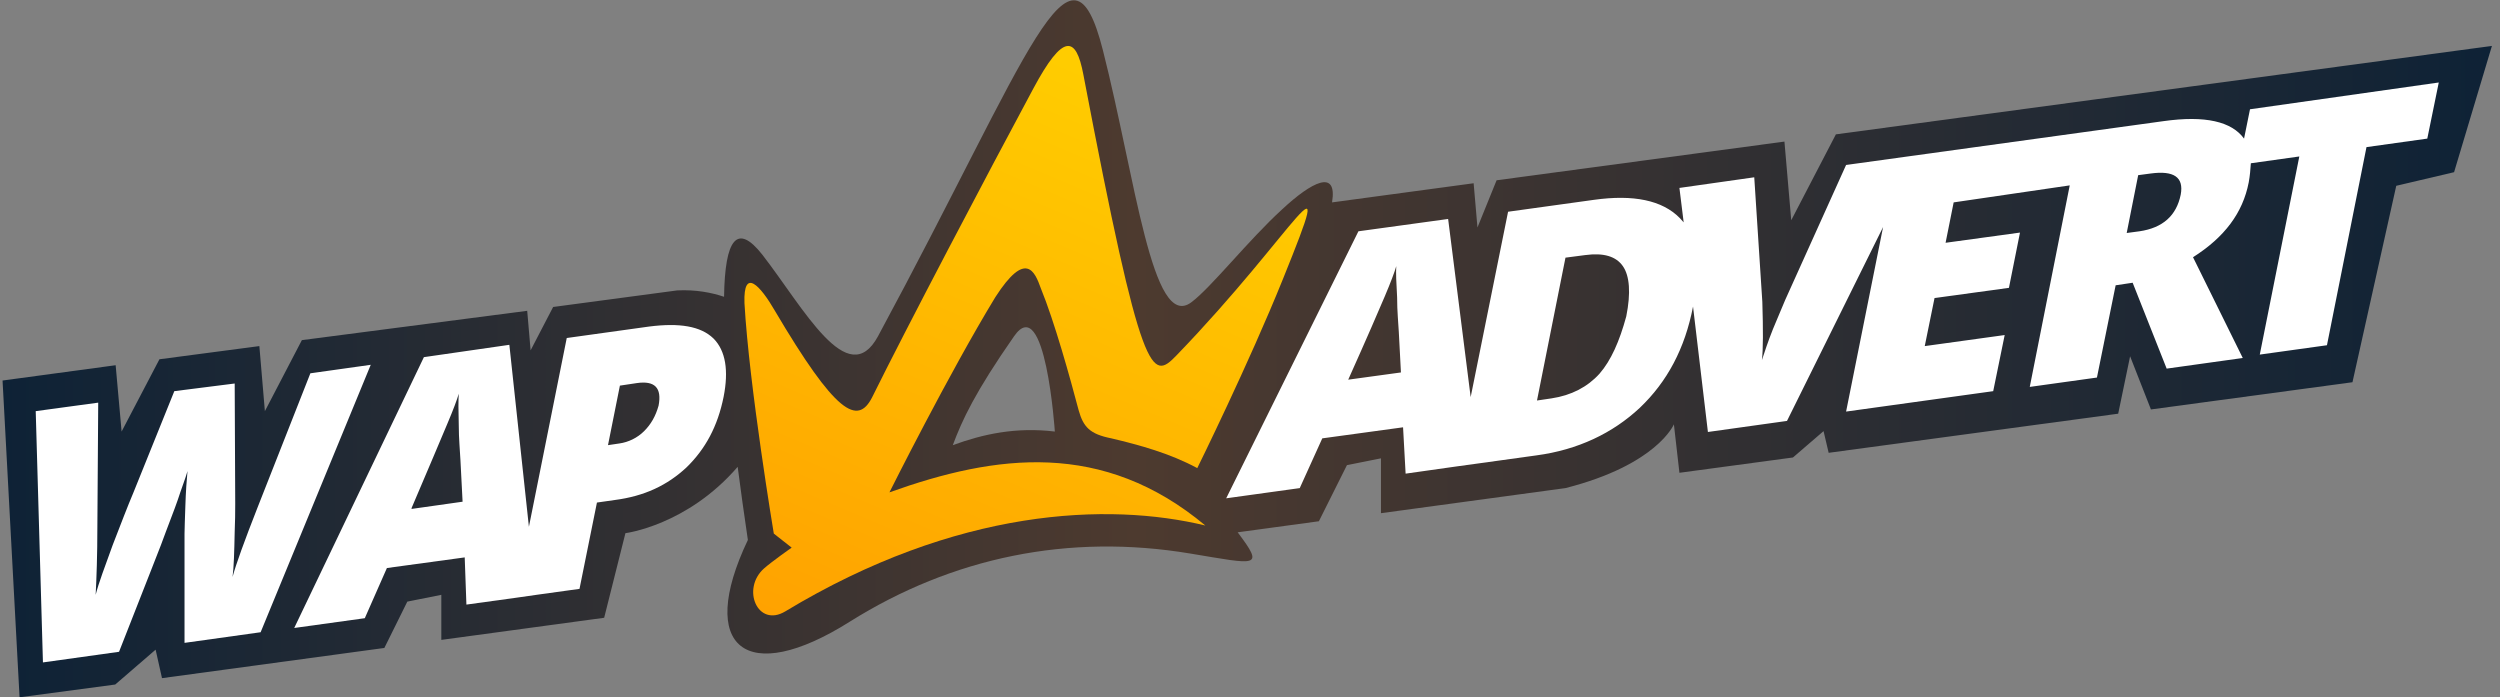 <?xml version="1.0" encoding="utf-8"?>
<!-- Generator: Adobe Illustrator 23.0.1, SVG Export Plug-In . SVG Version: 6.00 Build 0)  -->
<svg version="1.1" id="WapAdvert_x5F_logo" xmlns="http://www.w3.org/2000/svg" xmlns:xlink="http://www.w3.org/1999/xlink" x="0px"
	 y="0px" width="588px" height="164px" viewBox="0 0 588 164" style="enable-background:new 0 0 588 164;" xml:space="preserve">
<rect x="0" y="0" width="588" height="164" fill="#808080" stroke="none"/>
<style type="text/css">
	.st0{fill-rule:evenodd;clip-rule:evenodd;fill:url(#SVGID_1_);}
	.st1{fill:#FFFFFF;}
	.st2{fill-rule:evenodd;clip-rule:evenodd;fill:url(#SVGID_2_);}
</style>
<g>
	<linearGradient id="SVGID_1_" gradientUnits="userSpaceOnUse" x1="0.588" y1="82.003" x2="586.339" y2="82.003">
		<stop  offset="0" style="stop-color:#0E2236"/>
		<stop  offset="0.455" style="stop-color:#4D3A2F"/>
		<stop  offset="1" style="stop-color:#0E2236"/>
	</linearGradient>
	<path class="st0" d="M431.8,31.6l-10.5,20.2l-1.6-18.5L352,42.4l-4.5,11.1l-0.9-10.4l-33.3,4.5c1.3-8-4.8-4.8-11.7,1.6
		c-7.9,7.2-16.8,18.5-21.4,21.9c-9.2,6.9-13.1-29-20.8-59.3c-7.7-30.3-16.7,0.2-52.9,67.3c-7.1,13.1-17.5-6.7-27.2-19.2
		c-5.9-7.5-8.8-3.8-9,9.9c-3-1-6.6-1.7-11-1.5l-29.2,3.9l-5.3,10.2l-0.8-9.3L71,80l-8.7,16.7L61,81.4l-23.5,3.1l-8.9,17l-1.4-15.6
		L0.6,89.5l4,74.5l22.5-3l9.5-8.2l1.5,6.7l52.3-7.1l5.4-10.9l8-1.6v10.6l38.3-5.2l5-19.9c0,0,14.5-1.8,26.4-15.6
		c0.7,5.4,1.5,11.1,2.4,17.2c-12.1,25.4-0.4,34.6,24,19.2c24.1-15.1,51.4-20.8,80.1-16c15.7,2.6,17.5,3.5,11.1-5l19.1-2.6l6.6-13.2
		l8-1.6v12.9l43.4-5.9c21.6-5.5,25.5-15,25.5-15l1.3,11.4l26.7-3.6l7.2-6.2l1.2,5.1l68.1-9.2l2.8-13.5l4.9,12.5l47.4-6.4l10.3-46.2
		l13.6-3.2l8.9-29.7L431.8,31.6z M224.1,104.7c2.2-5.9,5.2-12.4,14.4-25.6c7.4-10.7,9.6,22.4,9.6,22.4
		C238.9,100.4,231.2,102.1,224.1,104.7z"/>
	<path class="st1" d="M73,87.8l-12.4,31.5c-3.1,7.9-5.1,13.4-5.9,16.4c0.3-2.3,0.4-5.8,0.5-10.6c0.2-4.6,0.1-8.8,0.1-12.5l-0.1-22.4
		L41,92l-9.6,23.8c-1.4,3.3-3,7.5-4.9,12.4c-1.8,5-3.3,8.9-4,11.7c0.2-3.9,0.4-9.3,0.4-15.8l0.2-29.4l-14.7,2l1.7,59.1l17.9-2.5
		c6.4-16.4,10.2-25.8,11-28.2c0.8-2.2,1.9-4.9,2.8-7.5c0.9-2.8,1.8-5,2.3-6.8c-0.2,2.1-0.4,4.9-0.5,8.1c-0.1,3.3-0.2,5.4-0.2,6.6
		l0,25.7l17.9-2.5l25.9-62.9L73,87.8z M152.7,76.8l-19.4,2.7l-8.9,44.4l-4.6-42.8L99.7,84l-30.5,63.7l16.6-2.3l5.2-11.8l18.3-2.5
		l0.4,11.1l11.6-1.6l4.9-0.7l10.1-1.4l4.1-20.3l4.2-0.6c6.9-0.9,12.3-3.4,16.9-7.7c4.4-4.3,7.3-9.6,8.7-16.6
		c1.2-6.1,0.5-10.8-2.4-13.7C164.8,76.7,159.8,75.9,152.7,76.8z M96.8,119.5c4.2-9.8,7-16.5,8.4-19.8c1.4-3.3,2.3-5.7,2.7-7.1
		c-0.1,1.6-0.1,4,0,7.3c0,3.4,0.3,6.1,0.4,8.4l0.5,9.7l-12,1.7L96.8,119.5z M151.5,101.4c-1.6,1.6-3.7,2.6-5.8,2.9l-2.7,0.4l2.8-14
		l4-0.6c4.2-0.6,5.9,1.1,5.1,5.3C154.2,97.9,153.1,99.8,151.5,101.4z M529.2,25.7l-1.4,6.9c-2.9-4-9.1-5.5-19-4.1l-74.6,10.3
		l-14.3,31.7c-0.7,1.6-1.7,4.1-2.9,6.9c-1.2,3-2,5.5-2.6,7.3c0.3-2.5,0.3-7.1,0.1-13.7l-1.9-29.3L395,44.2l1,8.1
		c-0.3-0.3-0.6-0.7-0.9-1c-4.1-4.2-10.9-5.6-20.2-4.3l-20.2,2.8l-8.8,43.6l-5.3-41.9l-21.1,2.9l-31.1,62.8l17.3-2.4l5.3-11.7l19-2.6
		l0.6,10.9l12-1.7l5.1-0.7l13.7-1.9c9.7-1.3,17.9-5.2,24.3-11.2c6.4-6.1,10.6-13.9,12.5-23.8l3.5,29.5l18.6-2.6l22.6-45.6l-8.7,43.4
		l34.6-4.8l2.7-13.2l-18.8,2.6l2.3-11.3l17.5-2.4l2.6-13l-17.5,2.4l1.9-9.5l27.3-4L477.4,91l15.8-2.2l4.4-21.7l4-0.6l8,20.2
		l17.9-2.5l-11.7-23.7c7.4-4.7,11.7-10.4,13.1-17.6c0.3-1.6,0.4-3.1,0.5-4.5l11.4-1.6l-9.3,46.6l15.8-2.2l9.3-46.6l14.3-2l2.7-13.2
		L529.2,25.7z M317.1,89.3c4.4-9.8,7.2-16.3,8.6-19.6c1.4-3.3,2.3-5.7,2.7-7.1c-0.1,1.6,0,3.8,0.2,7.3c0,3.4,0.3,6.1,0.4,8.2
		l0.5,9.5L317.1,89.3z M376.2,87.9c-2.8,3.1-6.6,5.1-11.3,5.8l-3.4,0.5l6.7-33.6l4.6-0.6c4.4-0.6,7.3,0.3,8.9,2.6
		c1.6,2.3,1.9,6.3,0.8,11.8C380.9,80.3,378.9,84.8,376.2,87.9z M503.2,54.4l-3,0.4l2.7-13.6l3-0.4c5.3-0.7,7.8,0.8,7,5
		C511.9,50.7,508.7,53.6,503.2,54.4z"/>
	<g id="WA_copy">
		<g>
			<linearGradient id="SVGID_2_" gradientUnits="userSpaceOnUse" x1="263.464" y1="15.727" x2="204.513" y2="154.606">
				<stop  offset="2.513967e-02" style="stop-color:#FFCC00"/>
				<stop  offset="1" style="stop-color:#FFA200"/>
			</linearGradient>
			<path class="st2" d="M244.8,67.8c3.2,7.8,6.9,21.1,8.9,28.7c1.1,3.9,2.6,5.6,7.7,6.6c6.7,1.6,13.7,3.5,20.2,7
				c0,0,12.1-24.5,20.2-44.6c13.2-32.7,3.2-11.2-25.1,18.1c-5.8,6-8.1,6.3-21.9-66.1c-1.7-9-4.7-9.9-11.8,3.4
				c-10.7,19.9-30,56.6-37.9,72.6c-3.4,6.6-8.5,3.9-22.9-20.5c-3.3-5.7-7.4-10.3-7.1-1.7c1.1,19.4,6.9,54.2,6.9,54.2l4.2,3.3
				c0,0-4.7,3.3-6.5,4.9c-5.4,4.8-1.5,14,5,10.1c40.4-24.4,76-25.7,98.8-20.2c-24.1-20.1-49.2-16.8-74.3-7.8c0,0,14-28,24.9-45.9
				C241.3,58.7,243.4,63.9,244.8,67.8z"/>
		</g>
	</g>
</g>
</svg>
